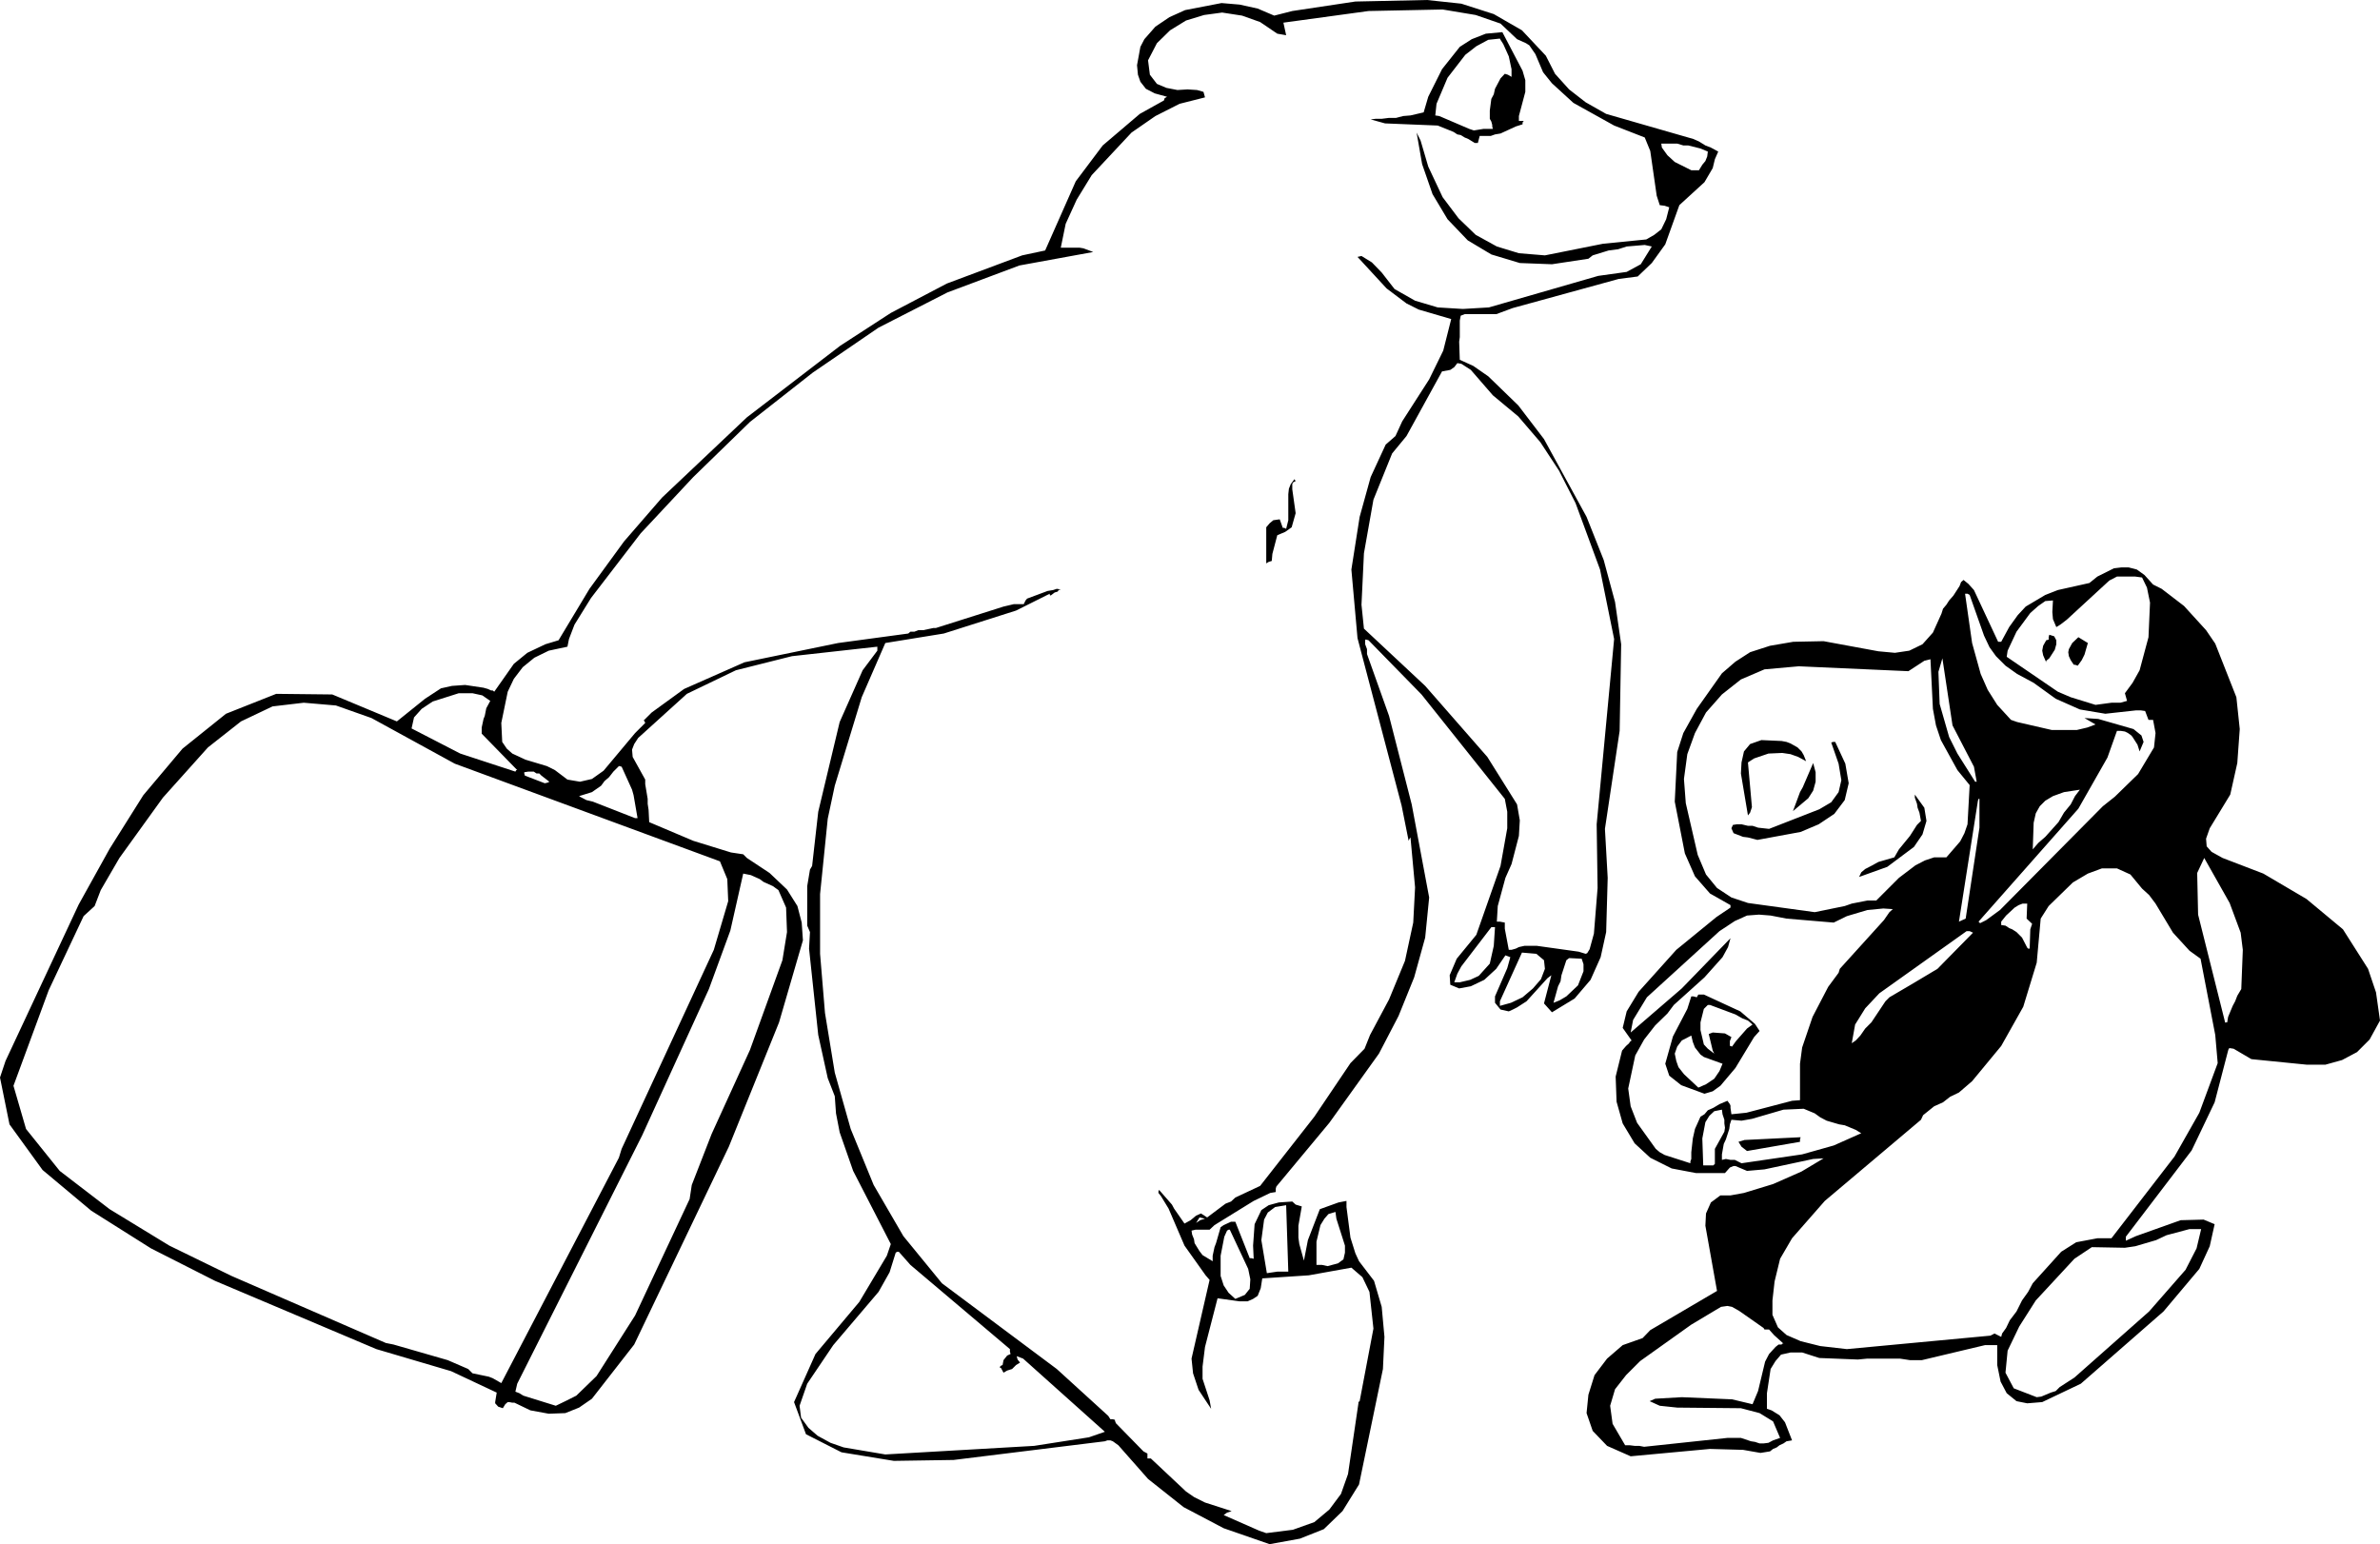 <?xml version="1.0" encoding="UTF-8" standalone="no"?>
<svg xmlns:xlink="http://www.w3.org/1999/xlink" height="252.15px" width="388.6px" xmlns="http://www.w3.org/2000/svg">
  <g transform="matrix(1.0, 0.0, 0.0, 1.0, -9.6, -14.5)">
    <path d="M369.8 117.4 L371.3 119.6 374.75 128.35 375.3 133.55 374.9 139.1 373.75 144.25 370.4 149.75 369.8 151.45 369.9 152.7 370.7 153.6 372.5 154.6 379.15 157.15 386.2 161.3 392.15 166.25 396.25 172.7 397.55 176.55 398.2 181.15 396.5 184.25 394.45 186.3 392.0 187.6 389.3 188.35 386.2 188.35 377.2 187.45 374.3 185.75 373.65 185.65 373.5 185.75 373.4 186.05 371.2 194.5 367.45 202.35 356.7 216.45 356.7 217.1 358.35 216.35 365.65 213.75 369.4 213.65 371.2 214.4 370.4 218.0 368.7 221.7 362.85 228.65 349.35 240.45 343.05 243.45 340.6 243.65 338.85 243.3 337.25 242.0 336.25 240.1 335.7 237.4 335.7 234.15 333.7 234.15 323.4 236.6 321.45 236.6 319.8 236.35 314.5 236.35 312.95 236.5 306.65 236.25 303.85 235.35 301.95 235.35 300.4 235.7 299.5 236.75 298.7 238.05 298.1 242.0 298.1 244.55 298.85 244.8 300.15 245.6 301.05 246.75 302.2 249.7 301.3 249.85 300.8 250.2 300.15 250.5 299.7 250.85 299.1 251.1 298.6 251.5 297.05 251.75 294.2 251.25 288.8 251.1 275.85 252.3 272.0 250.6 269.65 248.15 268.65 245.25 268.95 242.25 269.95 239.05 272.0 236.35 274.55 234.15 277.8 233.0 279.05 231.7 289.95 225.3 288.05 214.65 288.15 212.65 288.95 210.85 290.5 209.7 292.15 209.7 294.35 209.3 299.1 207.85 303.75 205.8 307.35 203.65 305.65 203.75 297.7 205.45 294.85 205.7 292.95 204.9 292.65 204.9 292.05 205.15 291.25 206.05 286.5 206.05 282.55 205.3 279.05 203.55 276.5 201.2 274.55 197.95 273.55 194.4 273.4 190.3 274.45 186.05 275.1 185.3 275.6 184.85 275.7 184.65 276.0 184.4 274.55 182.35 275.2 179.65 277.15 176.45 283.3 169.6 289.85 164.25 292.15 162.7 292.15 162.3 288.8 160.4 286.35 157.6 284.7 153.85 283.05 145.4 283.45 137.3 284.45 134.2 286.65 130.25 290.75 124.45 292.95 122.55 295.35 121.0 298.6 119.95 302.4 119.3 307.35 119.2 316.3 120.85 319.0 121.1 321.35 120.75 323.5 119.7 325.2 117.8 326.6 114.7 326.85 113.9 327.4 113.25 327.85 112.55 328.55 111.75 329.55 110.2 329.8 109.55 330.2 109.2 331.0 109.85 331.9 110.85 335.85 119.3 336.35 119.3 337.65 116.9 339.05 114.95 340.35 113.55 343.55 111.65 345.6 110.85 350.75 109.7 352.05 108.65 354.75 107.3 356.0 107.15 357.15 107.15 358.5 107.5 359.75 108.4 361.15 109.95 362.55 110.65 366.2 113.45 369.8 117.4 M359.35 108.8 L358.25 108.65 355.25 108.65 354.0 109.3 347.05 115.7 346.0 116.5 345.35 116.9 344.8 115.6 344.7 114.45 344.8 112.55 343.55 112.65 342.4 113.45 341.1 114.6 338.85 117.65 337.4 120.75 337.25 121.75 345.6 127.45 347.7 128.35 351.75 129.6 354.35 129.25 355.8 129.25 356.9 128.95 356.55 127.7 357.8 126.0 358.95 123.95 360.4 118.55 360.65 112.9 360.15 110.45 359.35 108.8 M348.95 118.55 L350.5 119.5 349.95 121.4 349.5 122.3 348.85 123.2 348.4 123.05 348.2 123.05 347.7 122.3 347.4 121.65 347.3 121.0 347.4 120.5 347.95 119.5 348.95 118.55 M345.35 119.7 L345.1 120.6 344.2 122.0 343.7 122.4 343.7 122.65 343.2 121.5 343.05 120.75 343.2 119.95 343.7 119.05 344.1 118.95 344.1 118.55 344.2 118.15 345.0 118.4 345.35 119.05 345.35 119.7 M368.25 218.35 L369.0 215.2 367.1 215.2 363.35 216.2 361.65 217.0 358.25 218.0 356.55 218.25 351.15 218.15 348.3 220.05 342.0 226.85 339.3 231.1 337.4 235.05 337.05 238.65 338.4 241.2 342.15 242.65 342.9 242.55 344.45 241.9 345.25 241.65 345.9 241.0 348.3 239.45 360.5 228.65 366.45 221.85 368.25 218.35 M369.5 154.6 L368.35 157.05 368.5 163.85 372.95 181.6 372.95 181.45 373.25 181.45 373.4 180.55 374.15 178.75 374.55 178.0 374.9 177.1 375.55 176.0 375.8 169.6 375.45 166.8 373.65 161.95 369.5 154.6 M341.4 165.35 L340.5 164.5 340.6 162.05 339.85 162.05 339.2 162.3 338.55 162.7 337.15 164.0 336.35 165.0 336.35 165.55 337.05 165.65 337.65 166.05 338.15 166.25 338.85 166.7 339.75 167.6 340.6 169.25 340.75 169.4 341.0 169.4 341.1 166.25 341.4 165.35 M331.75 166.8 L331.2 166.55 330.7 166.55 316.45 176.7 314.15 179.15 312.5 181.8 311.95 184.85 312.6 184.4 313.35 183.6 314.15 182.45 315.15 181.45 317.45 178.0 318.1 177.35 Q322.05 175.05 325.95 172.7 L331.75 166.8 M350.5 157.15 L348.05 158.6 344.1 162.45 342.8 164.5 342.15 171.7 339.95 178.9 336.35 185.3 331.6 191.05 329.45 192.9 328.0 193.6 326.85 194.5 325.4 195.15 323.6 196.6 323.25 197.35 307.55 210.6 302.2 216.7 300.25 220.05 299.35 223.75 299.0 226.85 299.0 229.2 299.9 231.25 301.3 232.5 303.6 233.5 306.8 234.3 311.15 234.8 334.6 232.6 335.25 232.25 336.35 232.8 336.5 232.25 337.15 231.35 337.75 230.1 338.85 228.65 339.75 226.85 340.75 225.45 341.5 224.05 346.15 218.9 348.6 217.35 352.05 216.7 354.35 216.7 364.65 203.35 368.7 196.2 371.7 188.1 371.3 183.5 368.9 171.05 367.1 169.75 364.4 166.8 361.55 162.05 360.5 160.65 359.35 159.6 357.45 157.3 355.25 156.3 352.8 156.3 350.5 157.15 M342.65 146.15 L342.0 147.3 341.65 148.85 341.5 153.2 342.4 152.15 343.55 151.15 345.7 148.75 346.6 147.2 347.7 145.85 348.4 144.5 349.2 143.45 346.6 143.85 344.8 144.5 343.55 145.25 342.65 146.15 M332.65 144.95 L332.55 145.25 329.45 165.0 330.55 164.5 332.8 149.65 332.8 144.95 332.65 144.95 M326.3 129.45 L327.85 134.85 329.2 137.55 332.1 142.15 332.35 142.15 331.9 139.7 328.4 132.95 326.75 122.0 326.1 124.2 326.3 129.45 M325.7 132.95 L325.2 130.25 324.8 122.15 323.8 122.4 321.2 124.1 303.3 123.3 297.7 123.8 293.85 125.45 290.75 127.9 288.15 130.85 286.35 134.2 285.1 137.65 284.55 141.7 284.85 145.65 286.8 154.1 288.15 157.3 289.95 159.5 292.3 161.05 295.0 161.95 305.9 163.45 310.8 162.45 311.95 162.05 314.5 161.55 315.95 161.55 319.65 157.85 322.35 155.8 323.9 155.0 325.4 154.5 327.4 154.5 329.65 151.9 330.35 150.55 330.85 149.1 331.2 142.7 329.2 140.25 326.5 135.35 325.7 132.95 M331.2 111.65 L330.85 111.45 330.45 111.45 331.6 119.5 333.0 124.55 334.15 127.15 335.7 129.6 337.95 132.05 338.95 132.4 344.6 133.7 348.7 133.7 350.4 133.3 351.75 132.8 349.95 131.75 352.2 131.9 357.95 133.55 359.25 134.6 359.6 135.65 358.95 137.2 358.6 136.1 357.8 134.85 357.6 134.6 357.05 134.2 356.55 133.95 355.9 133.85 355.25 133.85 353.7 138.2 348.95 146.55 332.65 165.0 332.9 165.25 333.9 164.75 336.15 163.1 352.95 146.15 354.9 144.6 358.7 140.9 361.3 136.55 361.55 134.2 361.15 132.05 360.4 132.05 359.85 130.6 359.15 130.5 358.35 130.5 353.35 131.05 349.2 130.35 345.25 128.6 341.65 126.0 338.95 124.55 337.05 123.2 335.5 121.65 334.45 120.2 333.55 118.3 331.2 111.65 M289.6 40.5 L289.25 41.95 287.9 44.25 283.8 48.0 281.5 54.4 279.3 57.45 277.0 59.65 273.9 60.05 256.6 64.8 253.9 65.8 248.75 65.8 248.1 66.05 247.95 66.85 247.95 69.55 247.85 70.3 247.95 73.25 250.15 74.25 252.6 75.95 257.5 80.7 261.7 86.2 268.65 98.9 271.45 105.95 273.3 112.8 274.3 119.7 274.05 133.85 271.65 149.85 272.1 157.85 271.85 166.7 270.95 170.8 269.3 174.5 266.7 177.55 263.0 179.8 261.7 178.35 262.9 173.75 262.25 174.25 258.85 178.0 257.3 179.0 Q256.65 179.35 255.95 179.65 L254.6 179.35 253.7 178.25 253.7 177.2 255.7 172.6 256.2 170.8 255.4 170.5 253.9 172.7 251.95 174.5 249.75 175.55 247.85 175.9 246.4 175.3 246.3 173.75 247.45 171.05 250.65 167.15 254.6 155.9 255.7 149.75 255.7 147.05 255.3 144.95 241.7 127.9 233.05 119.05 232.7 118.95 232.5 118.95 232.5 119.7 232.8 120.5 232.8 121.3 236.4 131.4 240.1 145.85 242.95 161.05 242.3 167.6 240.5 174.1 237.95 180.4 234.75 186.55 226.65 197.85 218.0 208.25 217.9 208.6 217.9 209.15 217.0 209.3 214.3 210.6 207.9 214.55 207.1 215.3 204.8 215.3 204.15 215.45 204.25 216.1 204.55 216.85 204.65 217.5 205.45 218.8 205.95 219.45 207.6 220.45 207.6 219.55 207.9 218.15 208.15 217.5 208.9 214.9 209.4 214.55 210.6 214.0 211.3 214.0 213.65 219.95 213.9 219.95 214.3 220.05 214.2 217.9 214.45 214.4 215.55 212.1 216.75 211.3 218.4 210.85 220.6 210.7 221.15 211.2 222.15 211.5 221.6 214.65 221.6 216.6 221.75 217.65 222.5 220.35 223.15 217.0 225.1 211.95 228.15 210.85 229.45 210.6 229.45 211.6 230.1 216.6 230.9 219.15 231.5 220.45 233.95 223.65 235.2 227.9 235.65 232.8 235.4 238.05 231.5 256.9 228.8 261.25 225.75 264.2 221.85 265.75 216.9 266.65 209.4 264.05 202.85 260.6 197.05 256.0 192.2 250.5 191.3 249.85 190.9 249.7 190.4 249.7 190.0 249.85 165.3 252.9 155.55 253.05 147.0 251.65 141.2 248.7 139.25 243.45 142.75 235.6 149.9 227.1 154.4 219.55 155.05 217.65 148.9 205.7 146.7 199.4 146.1 196.3 145.9 193.5 144.75 190.55 143.2 183.5 141.7 169.4 141.85 166.7 141.4 165.65 141.4 159.2 141.85 156.5 142.2 155.9 143.2 147.05 146.7 132.4 150.45 123.95 152.85 120.75 152.85 120.1 138.9 121.65 129.75 123.95 121.75 127.8 113.8 135.0 113.15 136.0 112.8 136.9 112.9 138.1 114.95 141.8 114.95 142.55 115.35 144.95 115.35 145.75 115.5 146.75 115.6 148.75 122.8 151.8 128.95 153.7 130.95 154.0 131.55 154.6 135.25 157.05 138.1 159.75 139.8 162.45 140.5 165.15 140.7 168.05 136.8 181.45 128.6 201.75 113.15 234.05 106.25 242.9 104.15 244.35 101.9 245.25 99.2 245.35 96.2 244.8 93.6 243.55 93.25 243.55 92.75 243.45 92.5 243.45 92.1 243.8 91.7 244.45 90.95 244.2 90.45 243.65 90.45 243.45 90.7 241.9 83.25 238.4 71.05 234.8 44.7 223.65 34.25 218.35 24.5 212.2 16.55 205.55 11.15 198.1 9.6 190.45 10.5 187.75 22.45 162.2 27.5 153.1 33.0 144.35 39.4 136.75 46.5 131.05 54.7 127.8 63.85 127.9 74.4 132.3 79.0 128.6 81.6 126.9 83.4 126.5 85.55 126.35 88.55 126.8 89.25 127.0 89.8 127.25 90.05 127.25 90.3 127.45 93.5 122.9 95.7 121.1 98.65 119.7 100.8 119.05 105.85 110.65 111.5 102.9 117.7 95.75 131.55 82.65 146.8 70.95 155.05 65.6 164.2 60.8 176.5 56.2 180.25 55.4 185.25 44.1 189.65 38.25 195.7 33.1 199.65 30.9 199.75 30.55 200.15 30.3 198.15 29.75 196.7 29.0 195.8 27.85 195.4 26.7 195.25 25.15 195.8 22.15 196.45 20.9 198.25 18.85 200.55 17.3 203.1 16.15 209.05 15.0 212.0 15.25 214.95 15.9 217.65 17.05 220.6 16.3 230.9 14.75 242.6 14.5 248.2 15.1 253.5 16.8 258.1 19.45 262.0 23.6 263.5 26.55 265.8 29.1 268.5 31.2 271.85 33.1 286.1 37.2 287.0 37.6 288.05 38.25 288.95 38.6 290.15 39.25 289.6 40.5 M252.6 21.0 L250.65 22.05 248.85 23.45 245.95 27.2 244.15 31.45 243.95 33.35 244.6 33.45 249.5 35.55 250.25 35.8 251.8 35.55 253.35 35.55 253.25 35.15 253.25 34.9 253.1 34.35 252.85 33.9 252.85 32.55 253.1 30.65 253.5 29.9 253.7 29.0 254.6 27.3 255.3 26.55 255.8 26.7 256.4 27.05 256.4 25.8 255.95 23.7 255.05 21.7 254.6 21.0 254.5 20.8 252.6 21.0 M288.35 40.05 L288.45 39.25 287.25 38.75 285.25 38.25 284.45 38.25 283.45 37.95 280.85 37.95 280.95 38.6 281.85 39.85 283.05 40.95 285.75 42.3 287.0 42.3 287.55 41.4 288.05 40.8 288.35 40.05 M252.2 20.0 L254.9 19.75 258.2 26.05 258.65 27.6 258.65 29.5 257.6 33.45 257.6 34.25 258.4 34.25 258.2 34.5 258.2 34.8 257.1 35.15 254.6 36.3 253.7 36.45 253.0 36.7 251.2 36.7 250.9 37.85 250.4 37.85 249.35 37.2 248.75 36.95 248.1 36.55 247.55 36.45 246.95 36.05 244.35 35.0 235.75 34.65 233.4 34.0 234.2 33.9 235.2 33.9 236.4 33.75 237.55 33.75 238.7 33.45 239.9 33.35 242.05 32.85 242.8 30.3 245.05 25.8 247.95 22.15 249.9 20.9 252.2 20.0 M250.55 16.95 L245.15 16.05 233.05 16.3 219.15 18.2 219.6 20.25 218.15 20.0 215.35 18.1 212.4 17.05 209.15 16.55 206.2 16.95 203.25 17.85 200.65 19.45 198.5 21.55 197.05 24.35 197.35 26.7 198.5 28.2 200.05 28.85 201.85 29.2 203.5 29.1 205.05 29.2 206.1 29.5 206.35 30.4 202.2 31.45 198.25 33.45 194.35 36.15 187.85 43.1 185.4 47.1 183.6 51.05 182.8 54.95 185.9 54.95 186.5 55.05 188.1 55.65 176.05 57.85 164.3 62.25 153.05 68.0 142.3 75.35 132.05 83.4 122.8 92.4 114.2 101.6 106.1 112.15 103.4 116.5 102.5 118.85 102.25 120.1 99.2 120.75 96.85 121.9 94.95 123.45 93.5 125.35 92.5 127.45 91.45 132.55 91.6 135.65 92.35 136.75 93.25 137.55 95.4 138.55 98.9 139.6 100.2 140.25 102.25 141.8 104.3 142.15 106.25 141.7 108.15 140.35 113.3 134.2 114.95 132.55 114.85 132.3 114.7 132.15 116.0 130.85 121.3 127.0 131.15 122.65 146.45 119.5 157.9 117.95 158.25 117.65 158.9 117.65 159.55 117.4 160.35 117.4 162.0 117.05 162.4 117.05 173.45 113.55 175.15 113.15 176.75 113.15 177.05 112.55 177.3 112.25 180.65 111.0 181.55 110.85 182.15 110.65 182.8 110.75 182.45 110.85 182.3 111.1 181.8 111.25 181.15 111.75 181.0 111.65 181.0 111.45 175.5 114.2 163.7 117.95 154.15 119.5 150.3 128.35 145.9 142.8 144.75 148.2 143.5 160.5 143.5 170.25 144.3 179.9 145.9 189.65 148.5 198.85 152.25 208.0 157.1 216.35 163.4 224.05 182.15 238.05 190.55 245.7 190.9 246.25 191.3 246.25 191.65 246.35 191.65 246.5 191.8 246.9 196.3 251.5 196.95 251.85 196.95 252.65 197.5 252.65 203.25 258.05 204.55 258.95 206.35 259.85 210.7 261.25 209.95 261.5 209.4 261.9 215.2 264.45 216.35 264.85 220.7 264.3 224.2 263.05 226.65 261.0 228.55 258.45 229.7 255.2 231.4 243.65 231.4 243.45 231.6 243.3 233.85 231.45 233.2 225.45 232.05 223.05 230.25 221.5 223.3 222.75 215.7 223.25 215.45 224.85 214.95 226.1 214.2 226.6 213.3 227.0 212.0 227.0 208.4 226.5 206.35 234.45 205.95 237.65 205.95 239.65 207.1 243.15 207.35 244.55 205.3 241.45 204.4 238.75 204.15 236.35 207.1 223.5 206.45 222.75 203.0 217.9 200.4 211.85 199.15 209.8 198.75 209.3 198.75 209.05 198.85 208.8 200.95 211.2 201.3 211.85 203.0 214.3 204.0 213.75 204.9 213.0 205.7 212.65 206.7 213.3 209.7 211.05 210.6 210.7 211.3 210.05 215.35 208.15 224.2 196.85 230.1 188.1 232.4 185.75 233.3 183.5 236.4 177.7 239.0 171.4 240.35 165.15 240.65 159.4 239.9 151.25 239.75 151.45 239.6 151.8 238.45 146.05 231.25 118.7 230.25 107.5 231.6 98.9 233.4 92.4 235.85 87.1 237.45 85.7 238.55 83.3 242.95 76.45 245.25 71.75 246.55 66.6 241.25 65.05 239.25 64.05 236.0 61.6 231.25 56.45 231.9 56.3 233.6 57.35 235.2 59.0 237.3 61.7 240.65 63.6 244.35 64.7 248.45 64.95 252.7 64.7 270.55 59.55 275.2 58.9 277.5 57.65 279.3 54.75 278.15 54.5 275.2 54.75 273.8 55.2 272.25 55.4 269.65 56.2 268.95 56.75 263.0 57.65 257.75 57.45 253.1 56.05 249.25 53.75 245.95 50.3 243.5 46.2 241.8 41.3 240.9 36.15 241.55 37.45 242.8 41.7 245.15 46.7 247.75 50.15 250.55 52.85 254.0 54.75 257.6 55.85 261.85 56.2 271.35 54.3 278.4 53.6 279.7 52.85 280.85 51.95 281.65 50.3 282.15 48.35 281.4 48.1 280.6 48.0 280.1 46.45 279.05 39.15 278.15 36.95 273.15 35.0 266.5 31.3 263.0 28.1 261.55 26.3 260.3 23.35 259.3 21.9 258.75 21.55 257.3 20.9 254.6 18.35 250.55 16.95 M256.4 29.65 L256.3 30.4 256.05 31.2 256.05 31.9 256.4 31.9 257.1 32.1 257.1 31.8 257.2 31.55 257.2 28.85 256.7 28.85 256.4 29.65 256.7 28.85 257.2 28.85 257.2 31.55 257.1 31.8 257.1 32.1 256.4 31.9 256.05 31.9 256.05 31.2 256.3 30.4 256.4 29.65 M248.2 73.9 L247.55 73.8 247.05 74.45 246.4 74.9 245.05 75.15 239.25 85.7 236.9 88.55 233.85 96.1 232.3 104.85 231.9 113.25 232.3 117.15 242.3 126.5 252.45 138.1 257.3 145.85 257.75 148.45 257.6 151.0 256.4 155.6 255.4 157.85 254.15 162.45 254.0 165.0 254.5 165.0 255.3 165.15 255.3 166.15 255.95 169.6 256.4 169.6 257.1 169.4 257.6 169.15 258.5 168.95 260.55 168.95 267.35 169.9 268.5 170.25 268.75 170.15 269.15 169.5 269.85 166.95 270.45 159.5 270.3 149.1 273.15 118.85 270.85 107.5 266.85 96.65 264.15 91.35 261.1 86.7 257.5 82.5 253.35 79.05 249.75 74.9 248.2 73.9 M220.05 94.3 L220.35 93.55 220.95 92.75 221.15 93.05 220.7 93.3 220.6 93.55 220.6 94.4 221.15 98.3 220.5 100.6 219.45 101.35 218.15 101.9 217.35 104.95 217.25 106.1 216.75 106.25 216.35 106.5 216.35 100.6 216.9 99.95 217.5 99.45 218.55 99.3 219.05 100.7 219.3 100.7 219.6 100.85 219.95 99.45 219.95 95.2 220.05 94.3 M300.5 135.5 L301.3 135.65 301.95 135.9 303.1 136.55 303.75 137.2 304.1 137.8 304.5 138.8 303.2 138.1 301.95 137.65 300.6 137.45 298.35 137.55 296.0 138.35 295.0 139.0 295.65 146.3 295.35 147.2 295.0 147.65 293.85 140.8 293.95 139.0 294.35 137.2 295.35 136.0 297.2 135.35 300.5 135.5 M303.5 143.85 L303.95 143.05 305.65 139.1 306.05 140.6 306.05 142.15 305.65 143.6 304.85 144.85 302.35 146.95 303.5 143.85 M309.25 135.65 L310.9 139.2 311.45 142.4 310.8 145.15 309.1 147.4 306.55 149.1 303.6 150.35 296.55 151.65 295.0 151.25 294.2 151.15 292.65 150.55 292.3 149.75 292.55 149.2 293.2 149.1 293.95 149.1 295.0 149.35 295.75 149.35 296.65 149.65 298.45 149.85 306.65 146.65 308.6 145.5 309.8 143.85 310.25 141.9 309.8 139.2 308.6 135.75 308.9 135.65 309.25 135.65 M322.6 145.75 L322.25 144.75 322.25 144.25 323.8 146.4 324.15 148.55 323.5 150.75 322.1 152.8 317.75 156.05 313.15 157.7 313.5 156.95 314.15 156.4 Q315.25 155.85 316.3 155.25 L318.9 154.5 319.65 153.2 321.45 151.0 322.6 149.2 323.25 148.55 323.0 147.2 322.7 146.4 322.6 145.75 M283.05 186.55 L283.3 187.75 283.65 188.75 284.55 189.9 286.9 192.1 288.15 191.55 289.5 190.65 290.35 189.4 290.85 188.2 287.8 187.1 287.25 186.7 286.35 185.55 286.0 184.65 285.75 183.6 284.2 184.4 283.45 185.4 283.05 186.55 M276.25 181.05 L275.85 183.1 284.2 175.9 292.15 167.7 291.75 169.15 290.85 170.8 287.9 174.1 282.9 178.6 281.85 180.0 279.85 181.95 278.05 184.25 276.6 186.85 275.45 192.25 275.85 195.15 276.9 197.85 279.95 202.1 280.6 202.65 281.4 203.1 285.6 204.45 285.6 204.15 285.75 203.75 285.75 202.65 286.0 200.4 286.35 198.85 287.25 196.85 287.9 196.45 288.45 195.8 289.35 195.4 290.35 194.8 291.65 194.25 292.05 194.8 292.15 195.05 292.15 195.4 292.3 196.45 294.75 196.2 302.2 194.25 303.5 194.15 303.5 188.2 303.85 185.55 305.55 180.55 308.1 175.65 309.8 173.35 310.0 172.7 317.2 164.75 318.1 163.45 318.65 162.95 317.1 162.85 314.5 163.1 311.15 164.1 309.0 165.15 301.3 164.5 298.7 164.0 296.8 163.85 294.85 164.0 292.85 164.9 290.35 166.55 278.5 177.35 276.25 181.05 M261.7 171.3 L260.45 170.25 258.1 170.05 254.5 178.0 254.5 178.75 256.3 178.25 258.2 177.35 259.9 175.9 261.2 174.4 261.85 172.7 261.7 171.3 M253.1 165.9 L248.2 172.3 247.55 173.5 247.05 174.9 247.95 174.9 249.65 174.5 251.05 173.85 252.85 171.85 253.5 168.95 253.7 165.9 253.1 165.9 M268.15 171.95 L267.85 171.05 265.8 170.95 265.35 171.3 264.55 173.75 264.4 174.75 264.0 175.55 263.25 178.25 264.25 177.85 265.35 177.2 267.25 175.4 268.15 173.1 268.15 171.95 M281.5 188.2 L282.75 183.75 285.1 179.25 285.75 177.2 286.1 177.2 286.65 177.35 286.9 176.9 287.8 176.9 293.75 179.65 296.15 181.7 296.9 182.85 296.0 183.85 292.95 188.9 290.5 191.8 289.25 192.7 287.9 193.1 284.1 191.7 282.15 190.15 281.5 188.2 M80.25 129.05 L78.45 130.25 77.2 131.65 76.8 133.45 84.75 137.55 93.75 140.5 93.9 140.25 94.05 140.25 88.25 134.3 88.25 133.3 88.55 131.9 88.75 131.4 89.0 130.15 89.65 128.95 88.35 128.05 86.75 127.7 84.5 127.7 80.25 129.05 M48.95 132.3 L43.55 136.55 36.2 144.75 29.1 154.6 26.05 159.85 25.05 162.45 23.25 164.1 17.55 176.2 11.8 191.8 13.85 198.85 19.35 205.7 27.5 211.95 37.25 217.9 47.4 222.85 72.6 233.8 73.85 234.05 82.7 236.6 86.05 238.05 86.75 238.75 89.4 239.3 90.05 239.55 91.45 240.35 110.65 203.55 111.1 202.1 126.15 169.6 128.5 161.65 128.35 158.05 127.15 155.15 83.85 139.2 70.25 131.75 64.45 129.7 59.2 129.25 54.1 129.85 48.95 132.3 M295.65 197.2 L293.95 197.5 292.3 197.35 292.05 198.1 291.95 198.85 291.4 200.55 291.05 201.3 290.75 203.0 290.75 203.9 291.4 203.75 292.15 203.9 292.85 203.9 293.95 204.45 303.85 203.0 309.0 201.55 313.5 199.55 312.6 199.0 310.8 198.25 309.9 198.1 307.85 197.5 306.8 196.95 305.9 196.3 304.1 195.55 300.8 195.7 295.65 197.2 M289.5 195.95 L288.7 196.7 288.05 197.75 287.55 200.4 287.7 204.8 289.35 204.8 289.6 204.55 289.6 202.1 291.15 199.3 291.25 198.65 291.15 197.95 291.15 197.35 290.85 196.45 290.75 195.7 289.5 195.95 M295.0 181.15 L294.1 180.8 292.95 180.15 288.8 178.6 288.45 178.6 287.8 179.25 287.25 181.45 287.25 182.7 287.8 185.05 288.45 185.75 289.5 186.55 289.25 186.05 288.6 183.35 289.25 183.1 291.25 183.25 292.3 183.85 292.05 184.5 292.05 185.3 292.15 185.3 292.4 185.4 293.05 184.5 294.85 182.45 295.75 181.8 295.0 181.15 M99.3 142.15 L98.0 141.15 97.65 140.8 97.2 140.8 96.75 140.5 95.85 140.5 95.2 140.6 95.2 140.8 95.3 141.15 98.55 142.4 99.0 142.3 99.3 142.15 M156.35 218.9 L156.1 218.9 155.85 219.05 154.85 222.25 153.05 225.45 145.65 234.15 141.4 240.45 140.15 244.05 140.4 246.0 141.6 247.65 143.1 248.95 145.2 250.1 147.35 250.85 154.15 252.0 178.45 250.6 187.4 249.2 190.0 248.3 176.65 236.35 175.6 235.95 175.75 236.5 176.15 237.0 175.5 237.4 174.85 238.05 174.05 238.3 173.45 238.65 173.05 237.9 172.8 237.75 173.05 237.5 173.3 237.4 173.45 236.6 174.05 235.85 174.6 235.6 174.5 235.2 174.5 234.8 158.25 221.05 156.35 218.9 M133.65 158.05 L132.2 157.4 130.95 157.15 128.85 166.45 125.35 176.0 114.45 199.9 94.05 240.45 93.75 241.75 94.4 242.0 95.05 242.4 100.35 244.05 Q102.05 243.25 103.7 242.4 L107.0 239.2 113.3 229.3 122.2 210.3 122.55 208.0 125.8 199.65 132.05 185.95 137.35 171.3 138.1 166.7 137.95 162.7 136.7 159.85 135.8 159.2 134.25 158.5 133.65 158.05 M110.65 139.6 L109.75 140.5 109.05 141.4 108.3 142.05 107.75 142.8 106.25 143.85 104.15 144.5 104.3 144.6 105.35 145.15 106.4 145.4 113.3 148.1 113.7 148.1 113.05 144.35 112.8 143.45 111.1 139.7 110.75 139.6 110.65 139.6 M293.95 201.75 L293.45 200.95 294.45 200.65 303.6 200.2 303.5 200.55 303.5 200.95 294.85 202.45 293.95 201.75 M219.6 211.3 L217.8 211.6 216.6 212.5 216.0 213.65 215.55 217.0 216.45 222.4 218.15 222.15 219.95 222.15 219.6 211.3 M205.55 213.75 L206.35 213.5 205.45 213.3 204.9 214.2 205.55 213.75 M209.95 215.45 L209.5 216.45 208.9 219.55 208.9 222.85 209.4 224.4 210.2 225.6 211.3 226.6 212.85 225.95 213.65 224.95 213.75 223.4 213.4 221.7 210.4 215.3 210.2 215.3 209.95 215.45 M227.65 212.4 L226.5 212.75 225.85 213.5 225.2 214.55 224.55 217.25 224.55 221.05 225.45 221.05 226.35 221.25 228.05 220.8 228.95 220.15 229.2 219.05 229.2 217.9 227.8 213.5 227.65 212.4 M298.45 231.6 L297.7 231.6 297.55 231.35 293.55 228.55 292.4 227.9 291.65 227.75 290.6 227.9 285.75 230.8 277.4 236.75 275.1 239.05 273.3 241.35 272.5 244.05 272.9 247.0 274.95 250.5 275.7 250.5 276.5 250.6 277.25 250.6 278.05 250.75 291.65 249.3 293.85 249.3 295.5 249.85 296.15 249.95 296.9 250.2 297.55 250.2 298.35 250.1 299.1 249.7 300.25 249.3 299.1 246.6 296.9 245.25 293.85 244.45 283.45 244.35 280.6 244.05 278.95 243.3 279.85 242.9 284.2 242.65 292.4 243.0 295.75 243.8 296.65 241.65 297.8 236.85 298.45 235.6 299.5 234.45 300.0 234.05 300.5 234.05 300.6 233.9 300.8 233.9 299.25 232.5 298.45 231.6" fill="#000000" fill-rule="evenodd" stroke="none"/>
  </g>
</svg>
